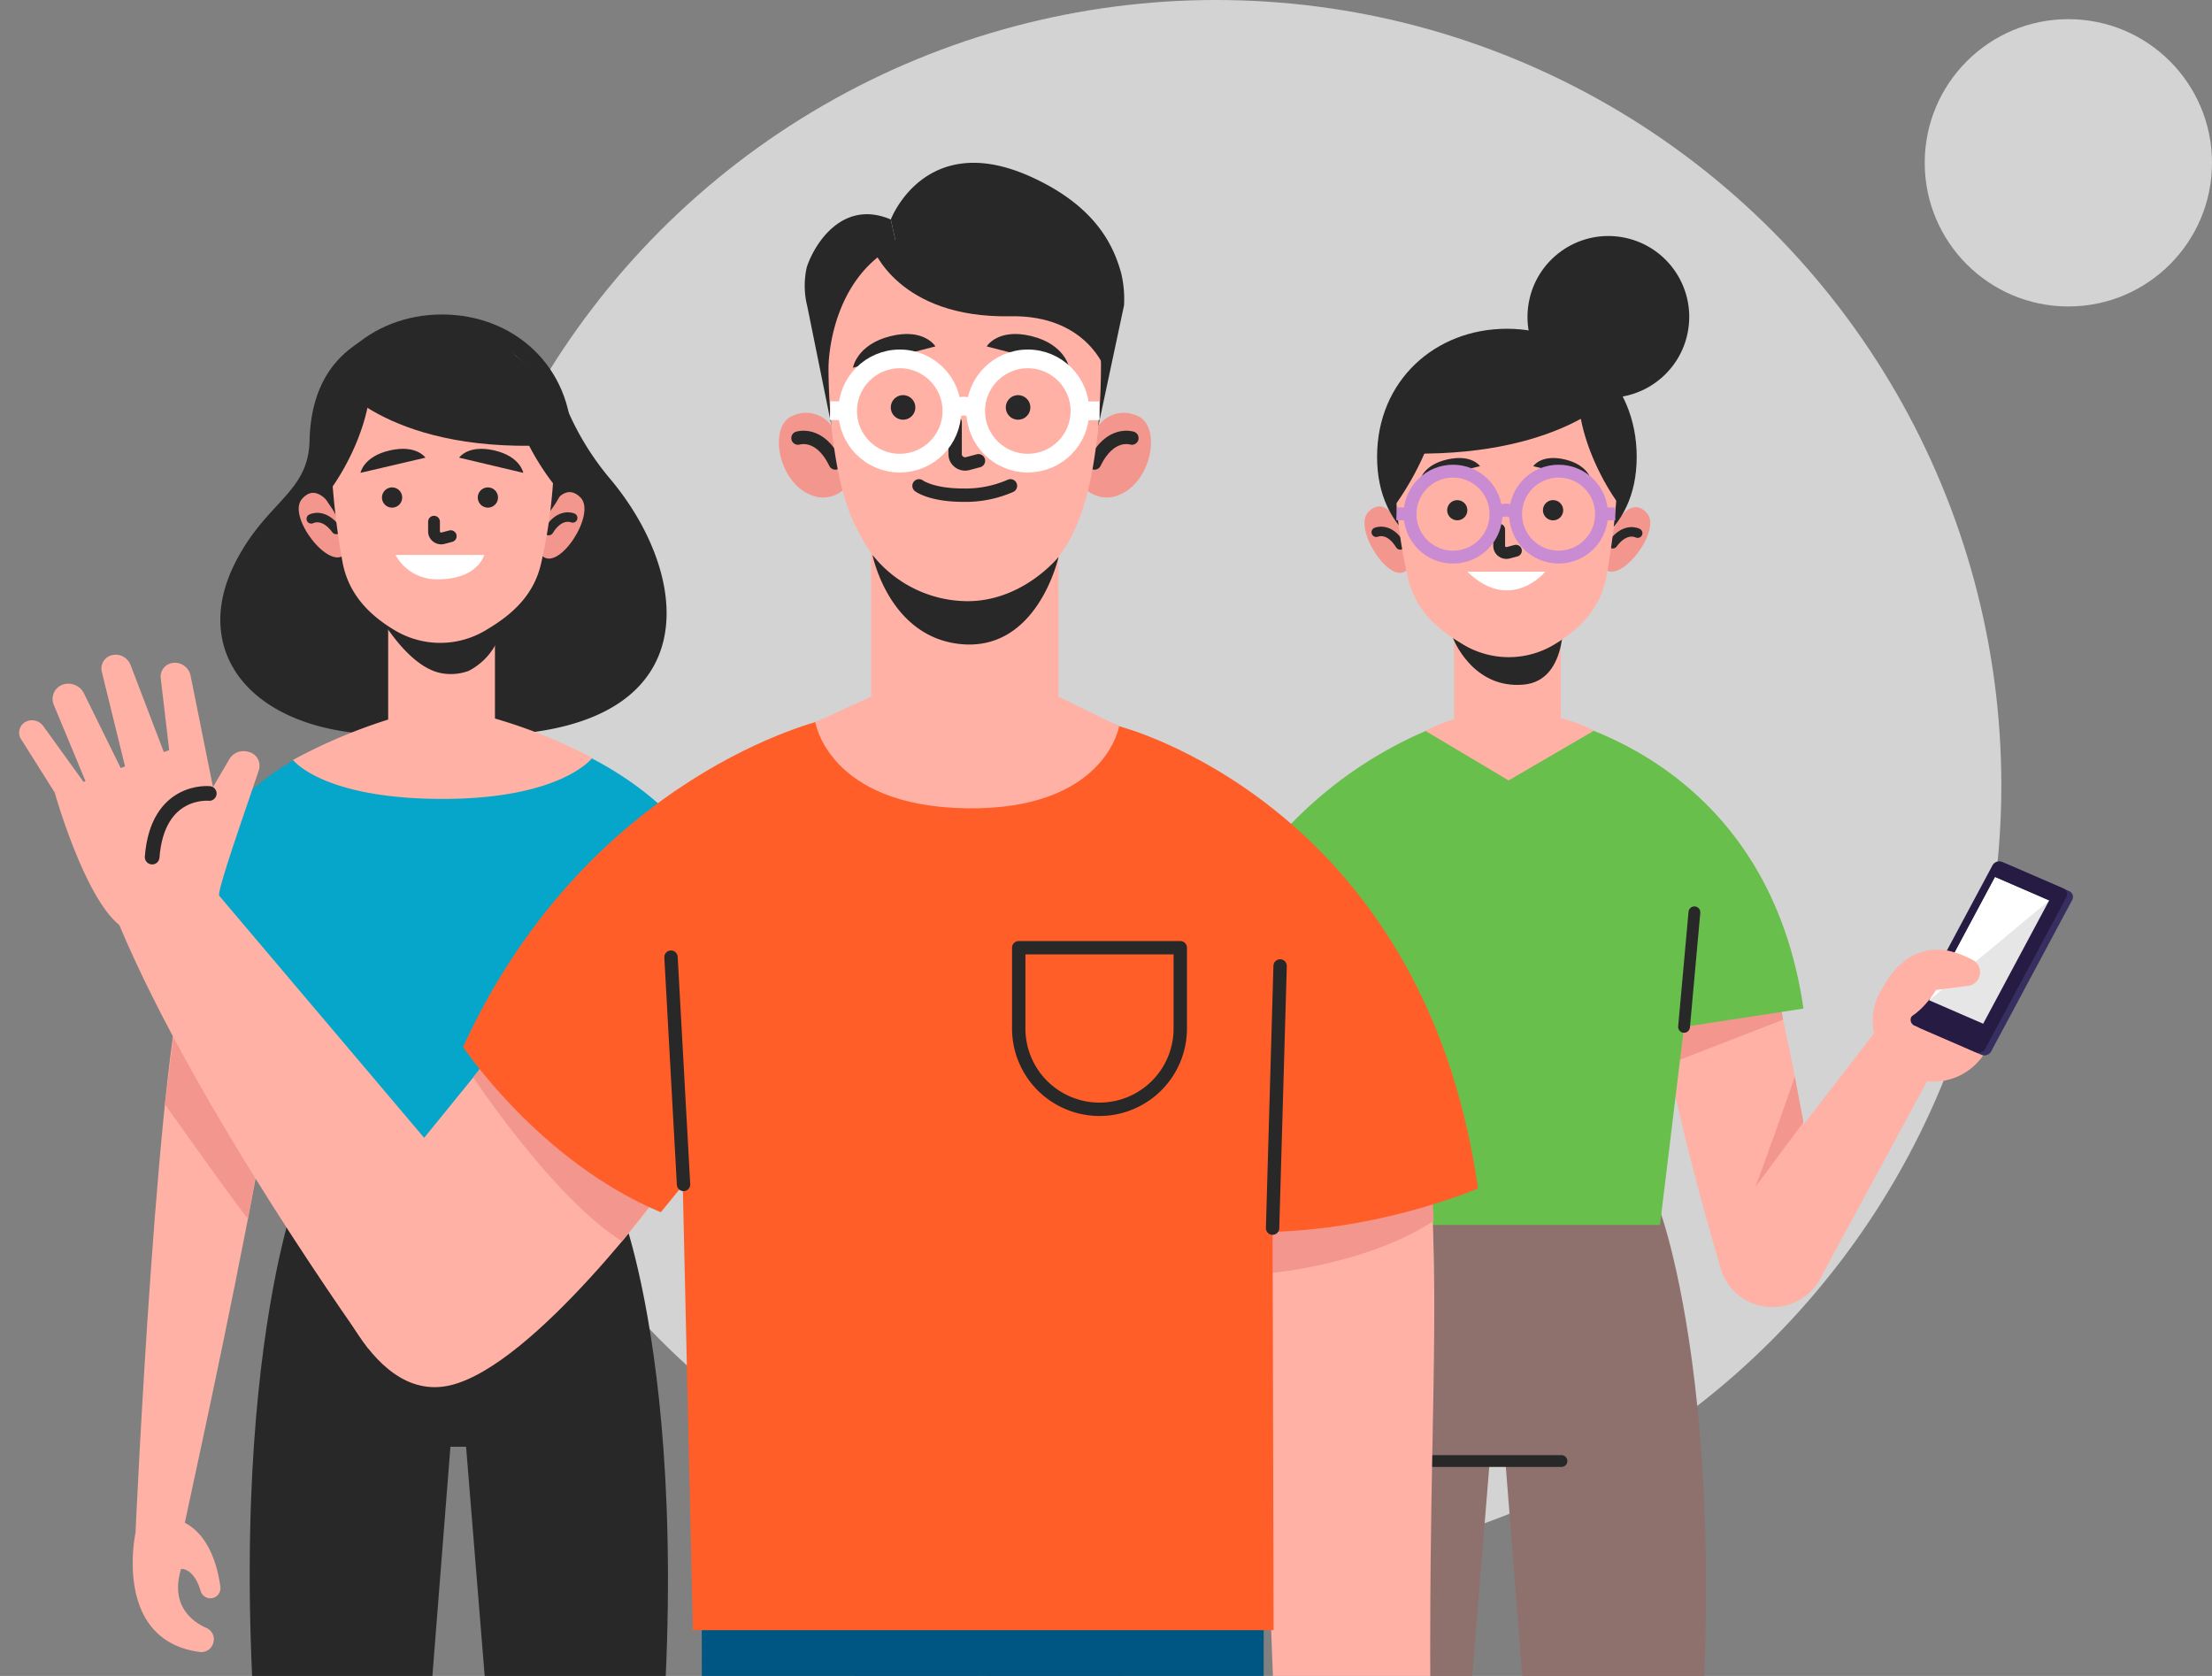 <svg xmlns="http://www.w3.org/2000/svg" xmlns:xlink="http://www.w3.org/1999/xlink" width="231" height="175" viewBox="0 0 231 175">
  <rect x="0" y="0" width="231" height="175" fill="#808080" stroke="none"/>
  <defs>
    <clipPath id="clip-path">
      <rect id="Rectangle_3830" data-name="Rectangle 3830" width="218" height="158" transform="translate(1038 764)" fill="#fff"/>
    </clipPath>
  </defs>
  <g id="Group_8401" data-name="Group 8401" transform="translate(-111 -738)">
    <circle id="Ellipse_478" data-name="Ellipse 478" cx="82" cy="82" r="82" transform="translate(156 738)" fill="#fff" opacity="0.65"/>
    <circle id="Ellipse_479" data-name="Ellipse 479" cx="15" cy="15" r="15" transform="translate(312 740)" fill="#fff" opacity="0.65"/>
    <g id="Mask_Group_17" data-name="Mask Group 17" transform="translate(-927 -9)" clip-path="url(#clip-path)">
      <g id="Group_8245" data-name="Group 8245" transform="translate(843.245 637.857)">
        <g id="Group_8207" data-name="Group 8207" transform="translate(326.417 132.55)">
          <g id="Group_8187" data-name="Group 8187" transform="translate(2.823 100.577)">
            <path id="Path_8673" data-name="Path 8673" d="M476.712,320.171l-18.4-2.449.144,1.827-15.729,2.095s-10.138,25.436-1.2,81.378h12.8l4.605-56.725h1.635l4.46,56.725h12.8C486.752,347.079,476.712,320.171,476.712,320.171Z" transform="translate(-437.845 -317.722)" fill="#8e716c"/>
            <line id="Line_537" data-name="Line 537" x2="13.349" transform="translate(15.232 28.575)" fill="none" stroke="#282828" stroke-linecap="round" stroke-linejoin="round" stroke-width="1.233"/>
          </g>
          <g id="Group_8196" data-name="Group 8196" transform="translate(0 51.185)">
            <g id="Group_8193" data-name="Group 8193" transform="translate(40.832 15.343)">
              <g id="Group_8189" data-name="Group 8189" transform="translate(0 7.184)">
                <g id="Group_8188" data-name="Group 8188">
                  <path id="Path_8674" data-name="Path 8674" d="M524.862,266.9c-1.574-2.512-10.415-2.423-10.882-2.478-2.39-.28,1.533,18.739,6.5,35.364a5.582,5.582,0,0,0,7.523,3.549l.1-.042a5.59,5.59,0,0,0,3.314-6.185C529.057,284.562,526.682,269.8,524.862,266.9Z" transform="translate(-513.261 -264.418)" fill="#ffb1a5"/>
                </g>
                <path id="Path_8675" data-name="Path 8675" d="M528.31,279.157l-11.288,4.38-1.058-5.356,11.689-2.916Z" transform="translate(-514.601 -269.798)" fill="#f3978e"/>
                <path id="Path_8676" data-name="Path 8676" d="M539.67,299.566s-5.347,7.181-5.093,6.851,4.194-11.606,4.194-11.606Z" transform="translate(-523.829 -279.493)" fill="#f3978e"/>
              </g>
              <g id="Group_8192" data-name="Group 8192" transform="translate(6.984)">
                <path id="Path_8677" data-name="Path 8677" d="M543.619,285.092l-15.328,19.86a5.636,5.636,0,0,0,1.393,8.171h0a5.636,5.636,0,0,0,8.024-2.042l12.758-23.539Z" transform="translate(-527.117 -267.488)" fill="#ffb1a5"/>
                <g id="Group_8190" data-name="Group 8190" transform="translate(16.089 9.225)">
                  <path id="Path_8678" data-name="Path 8678" d="M563.42,283.066a6.323,6.323,0,1,1,7.96-4.073A6.323,6.323,0,0,1,563.42,283.066Z" transform="translate(-559.039 -269.587)" fill="#ffb1a5"/>
                  <path id="Path_8679" data-name="Path 8679" d="M570.277,272.129s1.73-1.8-1.339-3.056-6.865-.97-9.288,4.912Z" transform="translate(-559.342 -268.467)" fill="#ffb1a5"/>
                </g>
                <g id="Group_8191" data-name="Group 8191" transform="translate(20.053)">
                  <path id="Path_8680" data-name="Path 8680" d="M577.658,250.775l6.418,2.783a.662.662,0,0,1,.29.945l-8.443,15.77a.807.807,0,0,1-1,.385l-6.418-2.783a.661.661,0,0,1-.29-.945l8.443-15.77A.807.807,0,0,1,577.658,250.775Z" transform="translate(-567.508 -250.439)" fill="#372f5f"/>
                  <path id="Path_8681" data-name="Path 8681" d="M576.442,250.221,582.86,253a.662.662,0,0,1,.29.946l-8.443,15.77a.807.807,0,0,1-1,.385l-6.418-2.783a.661.661,0,0,1-.29-.946l8.443-15.77A.807.807,0,0,1,576.442,250.221Z" transform="translate(-566.905 -250.164)" fill="#261b43"/>
                  <path id="Path_8682" data-name="Path 8682" d="M577.62,253.461l5.639,2.445-6.881,12.853-5.639-2.445Z" transform="translate(-568.806 -251.799)" fill="#e6e6e6"/>
                  <path id="Path_8683" data-name="Path 8683" d="M583.259,255.906l-12.52,10.408,6.881-12.853Z" transform="translate(-568.806 -251.799)" fill="#fff"/>
                </g>
                <path id="Path_8684" data-name="Path 8684" d="M569.353,268.631a10.237,10.237,0,0,1,2.719,1.009,1.452,1.452,0,0,1,.7,1.612h0a1.442,1.442,0,0,1-1.219,1.082l-3.336.421s-1.741,3-4.015,3.337l2.087-5.268Z" transform="translate(-545.512 -259.324)" fill="#ffb1a5"/>
              </g>
            </g>
            <g id="Group_8195" data-name="Group 8195">
              <g id="Group_8194" data-name="Group 8194">
                <path id="Path_8685" data-name="Path 8685" d="M461.291,219.721c-.368,0,23.661,3.325,27.626,30.721l-12.469,1.911-2.514,20.682H439.15l-6.906-38.213a43.4,43.4,0,0,1,22.016-15.1Z" transform="translate(-432.244 -219.721)" fill="#68bf4b"/>
                <line id="Line_538" data-name="Line 538" y1="11.962" x2="1.082" transform="translate(44.204 20.67)" fill="none" stroke="#282828" stroke-linecap="round" stroke-linejoin="round" stroke-width="1.233"/>
              </g>
            </g>
          </g>
          <g id="Group_8206" data-name="Group 8206" transform="translate(10.831 0)">
            <path id="Path_8686" data-name="Path 8686" d="M480.485,211.133v-9.516H469.334v9.628a21.655,21.655,0,0,0-3,1.215l8.7,5.181,8.892-5.181A14.508,14.508,0,0,0,480.485,211.133Z" transform="translate(-459.985 -159.556)" fill="#ffb1a5"/>
            <path id="Path_8687" data-name="Path 8687" d="M472.077,201.037s2,5.318,7.349,4.859c4.914-.422,4.132-7.792,4.132-7.792Z" transform="translate(-462.832 -157.814)" fill="#282828"/>
            <g id="Group_8199" data-name="Group 8199" transform="translate(0 29.472)">
              <path id="Path_8688" data-name="Path 8688" d="M458.115,183.318c-1.748,1.586-5.656-4.428-3.967-6.117s2.977.961,2.977.961l.754,1.795.568,2.431.136.637Z" transform="translate(-453.733 -176.639)" fill="#f3978e"/>
              <g id="Group_8198" data-name="Group 8198" transform="translate(1.231 2.606)">
                <g id="Group_8197" data-name="Group 8197">
                  <path id="Path_8689" data-name="Path 8689" d="M456.175,181.9s1.323-.6,2.5,1.323" transform="translate(-456.175 -181.809)" fill="none" stroke="#282828" stroke-linecap="round" stroke-linejoin="round" stroke-width="0.993"/>
                </g>
              </g>
            </g>
            <g id="Group_8202" data-name="Group 8202" transform="translate(24.611 29.548)">
              <path id="Path_8690" data-name="Path 8690" d="M503.007,183.211c1.607,1.728,6.01-3.934,4.47-5.759s-3.048.705-3.048.705l-.9,1.725-.773,2.374-.189.623Z" transform="translate(-502.565 -176.791)" fill="#f3978e"/>
              <g id="Group_8201" data-name="Group 8201" transform="translate(1.317 2.58)">
                <g id="Group_8200" data-name="Group 8200">
                  <path id="Path_8691" data-name="Path 8691" d="M507.78,182.044s-1.268-.705-2.6,1.107" transform="translate(-505.178 -181.909)" fill="none" stroke="#282828" stroke-linecap="round" stroke-linejoin="round" stroke-width="0.993"/>
                </g>
              </g>
            </g>
            <g id="Group_8203" data-name="Group 8203" transform="translate(1.316 10.922)">
              <path id="Path_8692" data-name="Path 8692" d="M456.344,153.21c0,7.96,6.069,11.735,13.556,11.735s13.556-3.774,13.556-11.735-6.069-13.376-13.556-13.376S456.344,145.249,456.344,153.21Z" transform="translate(-456.344 -139.834)" fill="#282828"/>
            </g>
            <path id="Path_8693" data-name="Path 8693" d="M459.992,155.564a54.423,54.423,0,0,0,1.38,12.1c.675,2.93,2.573,4.978,5.257,6.626l.489.3a9.225,9.225,0,0,0,9.391.1h0c2.907-1.695,4.943-3.93,5.569-7.074a79.553,79.553,0,0,0,1.264-12.053s1.084-12.336-11.508-12.1S459.992,155.564,459.992,155.564Z" transform="translate(-456.833 -130.712)" fill="#ffb1a5"/>
            <g id="Group_8205" data-name="Group 8205" transform="translate(2.898 23.931)">
              <path id="Path_8694" data-name="Path 8694" d="M481.648,181.441v1.707a.776.776,0,0,0,.055.287.761.761,0,0,0,.907.419l.783-.208" transform="translate(-470.477 -173.48)" fill="none" stroke="#282828" stroke-linecap="round" stroke-linejoin="round" stroke-width="1.232"/>
              <path id="Path_8695" data-name="Path 8695" d="M471.517,167.465l-6.258,1.467s.284-1.593,2.845-2.172S471.517,167.465,471.517,167.465Z" transform="translate(-462.348 -166.124)" fill="#282828"/>
              <path id="Path_8696" data-name="Path 8696" d="M488.7,167.465l6.043,1.467s-.275-1.593-2.747-2.172S488.7,167.465,488.7,167.465Z" transform="translate(-473.973 -166.124)" fill="#282828"/>
              <ellipse id="Ellipse_472" data-name="Ellipse 472" cx="1.055" cy="1.053" rx="1.055" ry="1.053" transform="translate(5.736 4.885)" fill="#282828"/>
              <path id="Path_8697" data-name="Path 8697" d="M492.827,176.392a1.055,1.055,0,1,1-1.055-1.053A1.054,1.054,0,0,1,492.827,176.392Z" transform="translate(-474.975 -170.454)" fill="#282828"/>
              <path id="Path_8698" data-name="Path 8698" d="M475.052,190.172h8.139S479.583,194.56,475.052,190.172Z" transform="translate(-467.206 -177.811)" fill="#fff"/>
              <g id="Group_8204" data-name="Group 8204" transform="translate(0)">
                <circle id="Ellipse_473" data-name="Ellipse 473" cx="4.488" cy="4.488" r="4.488" transform="translate(0 6.347) rotate(-45)" fill="none" stroke="#c98bd2" stroke-miterlimit="10" stroke-width="1.342"/>
                <circle id="Ellipse_474" data-name="Ellipse 474" cx="4.488" cy="4.488" r="4.488" transform="translate(11.025 6.347) rotate(-45)" fill="none" stroke="#c98bd2" stroke-miterlimit="10" stroke-width="1.342"/>
                <path id="Path_8699" data-name="Path 8699" d="M480.982,177.805a1.461,1.461,0,0,1,2.049,0" transform="translate(-470.147 -171.458)" fill="none" stroke="#c98bd2" stroke-miterlimit="10" stroke-width="1.342"/>
                <line id="Line_539" data-name="Line 539" x1="1.414" y1="0.036" transform="translate(0.445 6.311)" fill="none" stroke="#c98bd2" stroke-miterlimit="10" stroke-width="1.342"/>
                <line id="Line_540" data-name="Line 540" y1="0.036" x2="1.422" transform="translate(21.86 6.311)" fill="none" stroke="#c98bd2" stroke-miterlimit="10" stroke-width="1.342"/>
              </g>
            </g>
            <path id="Path_8700" data-name="Path 8700" d="M502.024,162.1s-5.034-6.806-3.873-13.7a9.92,9.92,0,0,1,4.71,6.734C503.834,159.99,502.024,162.1,502.024,162.1Z" transform="translate(-475.678 -133.162)" fill="#282828"/>
            <path id="Path_8701" data-name="Path 8701" d="M459.293,162.109s5.848-7.73,4.687-14.626a11.515,11.515,0,0,0-5.029,7.2C457.978,159.534,459.293,162.109,459.293,162.109Z" transform="translate(-456.143 -132.706)" fill="#282828"/>
            <path id="Path_8702" data-name="Path 8702" d="M481.4,148.176s-6.465,7.077-24.152,5.866c0,0,2.708-10.385,11.28-11.491C468.529,142.551,478.426,141.369,481.4,148.176Z" transform="translate(-455.477 -130.22)" fill="#282828"/>
            <ellipse id="Ellipse_475" data-name="Ellipse 475" cx="8.445" cy="8.445" rx="8.445" ry="8.445" transform="translate(15.787 16.674) rotate(-80.831)" fill="#282828"/>
          </g>
        </g>
        <g id="Group_8221" data-name="Group 8221" transform="translate(208.617 141.98)">
          <path id="Path_8703" data-name="Path 8703" d="M261.549,318.685,245.82,316.59l.144-1.827-18.4,2.45s-10.041,26.908-1.105,82.85h12.795l4.46-56.725h1.635l4.605,56.725h12.795C271.688,344.121,261.549,318.685,261.549,318.685Z" transform="translate(-210.539 -225.108)" fill="#282828"/>
          <g id="Group_8216" data-name="Group 8216" transform="translate(9.147 0)">
            <path id="Path_8704" data-name="Path 8704" d="M257.27,154.857a29.006,29.006,0,0,1-5.282-9.526c-1.555-4.4-6.647-2.612-6.647-2.612s-4.243-5.459-10.628-3.558-8.6,6.445-8.734,11.847-4.379,6.247-7.651,12.5c-5.776,11.033,3.949,20.325,21.651,17.747l.024-.172a18.575,18.575,0,0,0,6.487.606C267.758,180.423,265.705,164.781,257.27,154.857Z" transform="translate(-216.662 -137.81)" fill="#282828"/>
            <g id="Group_8210" data-name="Group 8210" transform="translate(33.178 18.549)">
              <path id="Path_8705" data-name="Path 8705" d="M282.96,180.36c1.748,1.585,5.656-4.428,3.967-6.117s-2.978.961-2.978.961L283.2,177l-.569,2.431-.136.637Z" transform="translate(-282.492 -173.68)" fill="#f3978e"/>
              <g id="Group_8209" data-name="Group 8209" transform="translate(1.121 2.606)">
                <g id="Group_8208" data-name="Group 8208">
                  <path id="Path_8706" data-name="Path 8706" d="M287.214,178.938s-1.323-.6-2.5,1.322" transform="translate(-284.716 -178.851)" fill="none" stroke="#282828" stroke-linecap="round" stroke-linejoin="round" stroke-width="0.993"/>
                </g>
              </g>
            </g>
            <g id="Group_8213" data-name="Group 8213" transform="translate(8.184 18.626)">
              <path id="Path_8707" data-name="Path 8707" d="M237.691,180.252c-1.607,1.727-6.01-3.934-4.47-5.759s3.048.706,3.048.706l.9,1.725.773,2.374.189.623Z" transform="translate(-232.899 -173.832)" fill="#f3978e"/>
              <g id="Group_8212" data-name="Group 8212" transform="translate(1.315 2.58)">
                <g id="Group_8211" data-name="Group 8211">
                  <path id="Path_8708" data-name="Path 8708" d="M235.508,179.086s1.268-.705,2.6,1.107" transform="translate(-235.508 -178.951)" fill="none" stroke="#282828" stroke-linecap="round" stroke-linejoin="round" stroke-width="0.993"/>
                </g>
              </g>
            </g>
            <g id="Group_8214" data-name="Group 8214" transform="translate(9.601)">
              <path id="Path_8709" data-name="Path 8709" d="M262.822,150.252c0,7.96-6.069,11.735-13.556,11.735s-13.556-3.775-13.556-11.735,6.069-13.376,13.556-13.376S262.822,142.291,262.822,150.252Z" transform="translate(-235.711 -136.876)" fill="#282828"/>
            </g>
            <rect id="Rectangle_3827" data-name="Rectangle 3827" width="11.151" height="14.44" transform="translate(17.528 31.138)" fill="#ffb1a5"/>
            <path id="Path_8710" data-name="Path 8710" d="M248.211,196.872s3.1,6.2,6.923,7.162a5.375,5.375,0,0,0,3.094-.179,6.649,6.649,0,0,0,3.57-5.023l.144-1.355A14.38,14.38,0,0,1,248.211,196.872Z" transform="translate(-232.31 -166.634)" fill="#282828"/>
            <path id="Path_8711" data-name="Path 8711" d="M262.846,152.606a54.412,54.412,0,0,1-1.38,12.1c-.675,2.93-2.573,4.978-5.257,6.627l-.489.3a9.226,9.226,0,0,1-9.391.1h0c-2.908-1.695-4.943-3.93-5.57-7.074a79.593,79.593,0,0,1-1.263-12.053S238.413,140.27,251,140.51,262.846,152.606,262.846,152.606Z" transform="translate(-227.976 -138.677)" fill="#ffb1a5"/>
            <g id="Group_8215" data-name="Group 8215" transform="translate(14.636 14.027)">
              <path id="Path_8712" data-name="Path 8712" d="M260.938,179.808v1.014a.774.774,0,0,0,.055.286.762.762,0,0,0,.907.418l.783-.207" transform="translate(-253.259 -172.197)" fill="none" stroke="#282828" stroke-linecap="round" stroke-linejoin="round" stroke-width="1.23"/>
              <path id="Path_8713" data-name="Path 8713" d="M266.144,165.631l6.7,1.586s-.3-1.722-3.045-2.347S266.144,165.631,266.144,165.631Z" transform="translate(-255.841 -164.707)" fill="#282828"/>
              <path id="Path_8714" data-name="Path 8714" d="M252.487,165.631l-6.785,1.586s.308-1.722,3.084-2.347S252.487,165.631,252.487,165.631Z" transform="translate(-245.702 -164.707)" fill="#282828"/>
              <path id="Path_8715" data-name="Path 8715" d="M252.265,173.757a1.055,1.055,0,1,1-1.055-1.049A1.052,1.052,0,0,1,252.265,173.757Z" transform="translate(-247.91 -168.676)" fill="#282828"/>
              <path id="Path_8716" data-name="Path 8716" d="M272.117,173.757a1.055,1.055,0,1,1-1.055-1.049A1.052,1.052,0,0,1,272.117,173.757Z" transform="translate(-257.757 -168.676)" fill="#282828"/>
              <path id="Path_8717" data-name="Path 8717" d="M252.959,186.7h9.263s-.654,2.545-4.854,2.545A4.913,4.913,0,0,1,252.959,186.7Z" transform="translate(-249.301 -175.615)" fill="#fff"/>
            </g>
            <path id="Path_8718" data-name="Path 8718" d="M238.735,159.145s5.034-6.807,3.873-13.7a9.921,9.921,0,0,0-4.71,6.734C236.925,157.031,238.735,159.145,238.735,159.145Z" transform="translate(-227.052 -141.125)" fill="#282828"/>
            <path id="Path_8719" data-name="Path 8719" d="M281.1,158.463s-5.848-7.042-4.687-13.938a11.515,11.515,0,0,1,5.029,7.2C282.417,156.576,281.1,158.463,281.1,158.463Z" transform="translate(-246.224 -140.67)" fill="#282828"/>
            <path id="Path_8720" data-name="Path 8720" d="M240.679,145.218s5.777,7.765,23.464,6.553c0,0-2.021-11.073-10.592-12.179C253.551,139.593,243.654,138.411,240.679,145.218Z" transform="translate(-228.574 -138.185)" fill="#282828"/>
          </g>
          <g id="Group_8220" data-name="Group 8220" transform="translate(0 40.875)">
            <g id="Group_8218" data-name="Group 8218" transform="translate(0 22.668)">
              <g id="Group_8217" data-name="Group 8217">
                <path id="Path_8721" data-name="Path 8721" d="M203.926,327.141c-.257.4,14.721-65.17,10.274-64.178-.406.091-8.194.814-9.351,3.167-3.356,6.823-5.762,60.514-5.762,60.514Z" transform="translate(-198.798 -262.952)" fill="#ffb1a5"/>
                <path id="Path_8722" data-name="Path 8722" d="M198.8,387.986s-2.414,11.2,6.712,12.426a1.283,1.283,0,0,0,1.38-.848l.026-.076a1.281,1.281,0,0,0-.71-1.585c-1.488-.665-3.8-2.347-2.651-6.164,0,0,1.319-.162,2.047,2.3a1.058,1.058,0,0,0,1.487.654h0a1.058,1.058,0,0,0,.573-1.082c-.219-1.724-1.086-5.873-4.412-6.986Z" transform="translate(-198.514 -324.293)" fill="#ffb1a5"/>
              </g>
              <path id="Path_8723" data-name="Path 8723" d="M205.181,290.993s8.63,12.154,8.675,11.919,3.018-17.063,3.018-17.063L206.4,281.312Z" transform="translate(-201.821 -272.058)" fill="#f3978e"/>
            </g>
            <g id="Group_8219" data-name="Group 8219" transform="translate(2.045)">
              <path id="Path_8724" data-name="Path 8724" d="M227.865,222.422c.368,0-21.328.387-25.293,27.782l12.469,1.91,2.514,20.683h34.784l6.906-38.213s-4.909-8.279-19.219-12.335Z" transform="translate(-202.572 -220.095)" fill="#05a6c9"/>
              <path id="Path_8725" data-name="Path 8725" d="M231.716,223.615s3.066,4.07,15.629,4.07c12.446,0,15.629-4.283,15.629-4.283a53.664,53.664,0,0,0-15.851-5.426A56.4,56.4,0,0,0,231.716,223.615Z" transform="translate(-217.027 -217.976)" fill="#ffb1a5"/>
            </g>
          </g>
        </g>
        <g id="Group_8244" data-name="Group 8244" transform="translate(196.755 126.144)">
          <g id="Group_8223" data-name="Group 8223" transform="translate(71.284 149.14)">
            <g id="Group_8222" data-name="Group 8222">
              <path id="Path_8726" data-name="Path 8726" d="M316.414,401.367l.03,54.636h27.029l2.077-54.636Z" transform="translate(-316.414 -401.367)" fill="#005683"/>
              <path id="Path_8727" data-name="Path 8727" d="M404.182,401.367,404.152,456H377.124l-2.077-54.636Z" transform="translate(-345.496 -401.367)" fill="#005683"/>
              <rect id="Rectangle_3828" data-name="Rectangle 3828" width="27.946" height="18.981" transform="translate(15.978)" fill="#005683"/>
            </g>
            <line id="Line_541" data-name="Line 541" x2="19.276" transform="translate(19.882 18.981)" fill="none" stroke="#282828" stroke-linecap="round" stroke-linejoin="round" stroke-width="1.397"/>
          </g>
          <g id="Group_8234" data-name="Group 8234" transform="translate(0 51.358)">
            <g id="Group_8225" data-name="Group 8225" transform="translate(114.869 7.476)">
              <g id="Group_8224" data-name="Group 8224" transform="translate(14.037 42.626)">
                <path id="Path_8728" data-name="Path 8728" d="M448.884,306.763c1.676,18.514-.092,32,.4,66.07l-16.132.675-2.4-63.767Z" transform="translate(-430.745 -306.763)" fill="#ffb1a5"/>
                <path id="Path_8729" data-name="Path 8729" d="M434.687,326.192s9.99-.915,16.82-5.42l-.18-3.965-16.646,2.267Z" transform="translate(-432.697 -311.745)" fill="#f3978e"/>
              </g>
              <path id="Path_8730" data-name="Path 8730" d="M402.894,222.188s31.731,7.98,37.481,48.257c0,0-15.53,6.733-31.094,3.837l3.5-13.471Z" transform="translate(-402.894 -222.188)" fill="#ff5e29"/>
            </g>
            <g id="Group_8232" data-name="Group 8232">
              <g id="Group_8229" data-name="Group 8229">
                <path id="Path_8731" data-name="Path 8731" d="M205.356,255.417l23.626,27.9-7.23,20.361s-17.957-24.967-26.026-44.264Z" transform="translate(-185.269 -231.193)" fill="#ffb1a5"/>
                <g id="Group_8228" data-name="Group 8228">
                  <g id="Group_8227" data-name="Group 8227">
                    <g id="Group_8226" data-name="Group 8226">
                      <path id="Path_8732" data-name="Path 8732" d="M199.5,241.232s-8.3,4.687-10.407,2.992c-3.688-2.963-6.735-13.809-6.735-13.809s15.514-5.849,15.368-5.621S199.5,241.232,199.5,241.232Z" transform="translate(-178.641 -216.001)" fill="#ffb1a5"/>
                      <path id="Path_8733" data-name="Path 8733" d="M213.61,242.513c-.147-.836,3.076-9.846,4.182-13.224a1.491,1.491,0,0,0-1.18-1.878h0a1.721,1.721,0,0,0-1.919.787l-3.891,6.651Z" transform="translate(-192.746 -217.282)" fill="#ffb1a5"/>
                      <path id="Path_8734" data-name="Path 8734" d="M210.1,223.675l-2.672-13.292a1.673,1.673,0,0,0-1.934-1.327h0a1.441,1.441,0,0,0-1.183,1.6l1.164,9.9Z" transform="translate(-189.524 -208.184)" fill="#ffb1a5"/>
                      <path id="Path_8735" data-name="Path 8735" d="M198.7,217.942l-3.628-9.492a1.665,1.665,0,0,0-2.061-1.015h0a1.435,1.435,0,0,0-.949,1.7l2.692,10.968Z" transform="translate(-183.431 -207.354)" fill="#ffb1a5"/>
                      <path id="Path_8736" data-name="Path 8736" d="M189.785,223.718l-4.59-9.326a1.825,1.825,0,0,0-2.33-.894h0a1.59,1.59,0,0,0-.82,2.1l3.66,8.8Z" transform="translate(-178.418 -210.332)" fill="#ffb1a5"/>
                      <path id="Path_8737" data-name="Path 8737" d="M178.7,228.511l-3.6-5.714a1.29,1.29,0,0,1,.629-1.724h0a1.474,1.474,0,0,1,1.8.524l4.737,6.571Z" transform="translate(-174.978 -214.098)" fill="#ffb1a5"/>
                    </g>
                  </g>
                  <path id="Path_8738" data-name="Path 8738" d="M208.5,236.1s-5.409-.568-5.965,6.642" transform="translate(-188.646 -221.605)" fill="none" stroke="#282828" stroke-linecap="round" stroke-linejoin="round" stroke-width="1.532"/>
                </g>
              </g>
              <g id="Group_8231" data-name="Group 8231" transform="translate(31.692 6.778)">
                <g id="Group_8230" data-name="Group 8230" transform="translate(0 16.269)">
                  <path id="Path_8739" data-name="Path 8739" d="M237.859,293s4.444,15.379,13.3,13.334,22.656-20.957,22.656-20.957l-3.089-32.293-24.854,30.589Z" transform="translate(-237.859 -253.082)" fill="#ffb1a5"/>
                  <path id="Path_8740" data-name="Path 8740" d="M269.051,292.191s8.391,12.657,15.549,17.12l4.685-5.914-18.074-13.981Z" transform="translate(-253.33 -271.103)" fill="#f3978e"/>
                </g>
                <path id="Path_8741" data-name="Path 8741" d="M304.729,220.8s-24.635,5.553-37.764,34.184c0,0,7.932,11.952,20.648,17.264l8.514-10.43Z" transform="translate(-252.296 -220.803)" fill="#ff5e29"/>
              </g>
            </g>
            <g id="Group_8233" data-name="Group 8233" transform="translate(68.073 4.551)">
              <path id="Path_8742" data-name="Path 8742" d="M326.468,218.522A61.7,61.7,0,0,0,310.8,230l1.9,83.694h60.645l-.2-83.262s-7.644-7.481-15.929-11.128C350.176,216.211,333.31,215.013,326.468,218.522Z" transform="translate(-310.417 -216.383)" fill="#ff5e29"/>
              <path id="Rectangle_3829" data-name="Rectangle 3829" d="M0,0H16.87a0,0,0,0,1,0,0V8.435A8.435,8.435,0,0,1,8.435,16.87h0A8.435,8.435,0,0,1,0,8.435V0A0,0,0,0,1,0,0Z" transform="translate(36.313 26.05)" fill="#ff5e29" stroke="#282828" stroke-linecap="round" stroke-linejoin="round" stroke-width="1.397"/>
              <line id="Line_542" data-name="Line 542" y1="27.379" x2="0.787" transform="translate(62.823 27.951)" fill="none" stroke="#282828" stroke-linecap="round" stroke-linejoin="round" stroke-width="1.397"/>
              <line id="Line_543" data-name="Line 543" x1="1.31" y1="23.733" transform="translate(0 27.034)" fill="none" stroke="#282828" stroke-linecap="round" stroke-linejoin="round" stroke-width="1.397"/>
            </g>
          </g>
          <g id="Group_8243" data-name="Group 8243" transform="translate(79.339 0)">
            <path id="Path_8743" data-name="Path 8743" d="M340.533,138.214,338,125.707a8.789,8.789,0,0,1-.053-4.068c.8-2.444,3.744-7.137,8.773-4.988l1.088,4.951s-5.223,1.054-7.319,7.888Z" transform="translate(-335.036 -110.735)" fill="#282828"/>
            <path id="Path_8744" data-name="Path 8744" d="M347.444,122.313c-.091,1.643-1.542,8.833-6.641,11.453C340.8,133.766,336.336,124.187,347.444,122.313Z" transform="translate(-336.126 -113.816)" fill="#282828"/>
            <path id="Path_8745" data-name="Path 8745" d="M365.344,195.158h0V173.921H345.767v21.237l-5.828,2.657s1.367,8.8,15.822,9,15.907-8.564,15.907-8.564Z" transform="translate(-336.138 -139.413)" fill="#ffb1a5"/>
            <path id="Path_8746" data-name="Path 8746" d="M355.588,111.369s3.593-9.479,14.672-4.44c6.706,3.05,8.584,7.139,9.383,10.036a11.657,11.657,0,0,1,.3,3.38l-2.68,12.586L366.8,115.517l-10.124.8Z" transform="translate(-343.9 -105.453)" fill="#282828"/>
            <g id="Group_8237" data-name="Group 8237" transform="translate(32.201 26.126)">
              <path id="Path_8747" data-name="Path 8747" d="M397.45,158.643a3.261,3.261,0,0,1,4.042-1.067c2.722,1.033,1.491,7.644-2.593,8.486a3.23,3.23,0,0,1-2.612-.683S397.292,160.5,397.45,158.643Z" transform="translate(-396.288 -157.291)" fill="#f3978e"/>
              <g id="Group_8236" data-name="Group 8236" transform="translate(0.766 2.544)">
                <g id="Group_8235" data-name="Group 8235">
                  <path id="Path_8748" data-name="Path 8748" d="M401.706,162.412s-2.281-.761-3.9,2.6" transform="translate(-397.807 -162.338)" fill="none" stroke="#282828" stroke-linecap="round" stroke-linejoin="round" stroke-width="1.397"/>
                </g>
              </g>
            </g>
            <g id="Group_8240" data-name="Group 8240" transform="translate(0 26.126)">
              <path id="Path_8749" data-name="Path 8749" d="M337.894,158.643a3.261,3.261,0,0,0-4.042-1.067c-2.723,1.033-1.491,7.644,2.593,8.486a3.23,3.23,0,0,0,2.612-.683S338.051,160.5,337.894,158.643Z" transform="translate(-332.397 -157.291)" fill="#f3978e"/>
              <g id="Group_8239" data-name="Group 8239" transform="translate(1.994 2.544)">
                <g id="Group_8238" data-name="Group 8238">
                  <path id="Path_8750" data-name="Path 8750" d="M336.354,162.412s2.281-.761,3.9,2.6" transform="translate(-336.354 -162.338)" fill="none" stroke="#282828" stroke-linecap="round" stroke-linejoin="round" stroke-width="1.397"/>
                </g>
              </g>
            </g>
            <path id="Path_8751" data-name="Path 8751" d="M371.133,133.587c0,3.986-.39,12.324-2.84,17.273a12.206,12.206,0,0,1-11.094,7.3c-4.988.149-8.7-1.774-11.682-7.8s-2.836-16.691-2.836-16.691,0-14.237,14.072-14.237C371.573,119.424,371.133,133.587,371.133,133.587Z" transform="translate(-337.497 -112.383)" fill="#ffb1a5"/>
            <path id="Path_8752" data-name="Path 8752" d="M351.794,186.688s1.639,8.318,8.879,9.274c8.332,1.1,10.551-9.063,10.551-9.063s-3.682,4.614-9.5,4.621A12.74,12.74,0,0,1,351.794,186.688Z" transform="translate(-342.018 -145.746)" fill="#282828"/>
            <g id="Group_8242" data-name="Group 8242" transform="translate(5.356 17.873)">
              <path id="Path_8753" data-name="Path 8753" d="M368.917,159.254v3.3a1.078,1.078,0,0,0,.077.4,1.06,1.06,0,0,0,1.265.587l1.093-.291" transform="translate(-355.867 -150.012)" fill="none" stroke="#282828" stroke-linecap="round" stroke-linejoin="round" stroke-width="1.397"/>
              <path id="Path_8754" data-name="Path 8754" d="M358.15,154.871a1.281,1.281,0,1,1-1.281-1.281A1.281,1.281,0,0,1,358.15,154.871Z" transform="translate(-349.256 -147.202)" fill="#282828"/>
              <path id="Path_8755" data-name="Path 8755" d="M381.98,154.871a1.281,1.281,0,1,1-1.281-1.281A1.281,1.281,0,0,1,381.98,154.871Z" transform="translate(-361.076 -147.202)" fill="#282828"/>
              <path id="Path_8756" data-name="Path 8756" d="M375.454,142.212l8.613,2.225s-.392-2.416-3.915-3.294S375.454,142.212,375.454,142.212Z" transform="translate(-359.11 -140.916)" fill="#282828"/>
              <path id="Path_8757" data-name="Path 8757" d="M356.359,142.212l-8.613,2.225s.392-2.416,3.915-3.294S356.359,142.212,356.359,142.212Z" transform="translate(-345.366 -140.916)" fill="#282828"/>
              <path id="Path_8758" data-name="Path 8758" d="M361.436,172.379s1.271.974,4.612.974a11.679,11.679,0,0,0,4.936-.974" transform="translate(-352.157 -156.522)" fill="none" stroke="#282828" stroke-linecap="round" stroke-linejoin="round" stroke-width="1.397"/>
              <g id="Group_8241" data-name="Group 8241" transform="translate(0 2.6)">
                <ellipse id="Ellipse_476" data-name="Ellipse 476" cx="5.443" cy="5.443" rx="5.443" ry="5.443" transform="translate(1.825)" fill="none" stroke="#fff" stroke-miterlimit="10" stroke-width="1.951"/>
                <ellipse id="Ellipse_477" data-name="Ellipse 477" cx="5.443" cy="5.443" rx="5.443" ry="5.443" transform="translate(15.197)" fill="none" stroke="#fff" stroke-miterlimit="10" stroke-width="1.951"/>
                <path id="Path_8759" data-name="Path 8759" d="M368.246,156.349a1.772,1.772,0,0,1,2.486,0" transform="translate(-355.534 -150.905)" fill="none" stroke="#fff" stroke-miterlimit="10" stroke-width="1.951"/>
                <line id="Line_544" data-name="Line 544" x1="1.825" y1="0.046" transform="translate(0 5.397)" fill="none" stroke="#fff" stroke-miterlimit="10" stroke-width="1.951"/>
                <line id="Line_545" data-name="Line 545" y1="0.033" x2="2.038" transform="translate(26.084 5.41)" fill="none" stroke="#fff" stroke-miterlimit="10" stroke-width="1.951"/>
              </g>
            </g>
            <path id="Path_8760" data-name="Path 8760" d="M351.794,119.852s2.614,7.426,14.41,7.2c8.015-.155,9.93,5.645,9.93,5.645s-1.4-12.966-1.762-12.844-12.2-3.157-12.2-3.157Z" transform="translate(-342.018 -111.029)" fill="#282828"/>
          </g>
        </g>
      </g>
    </g>
  </g>
</svg>

